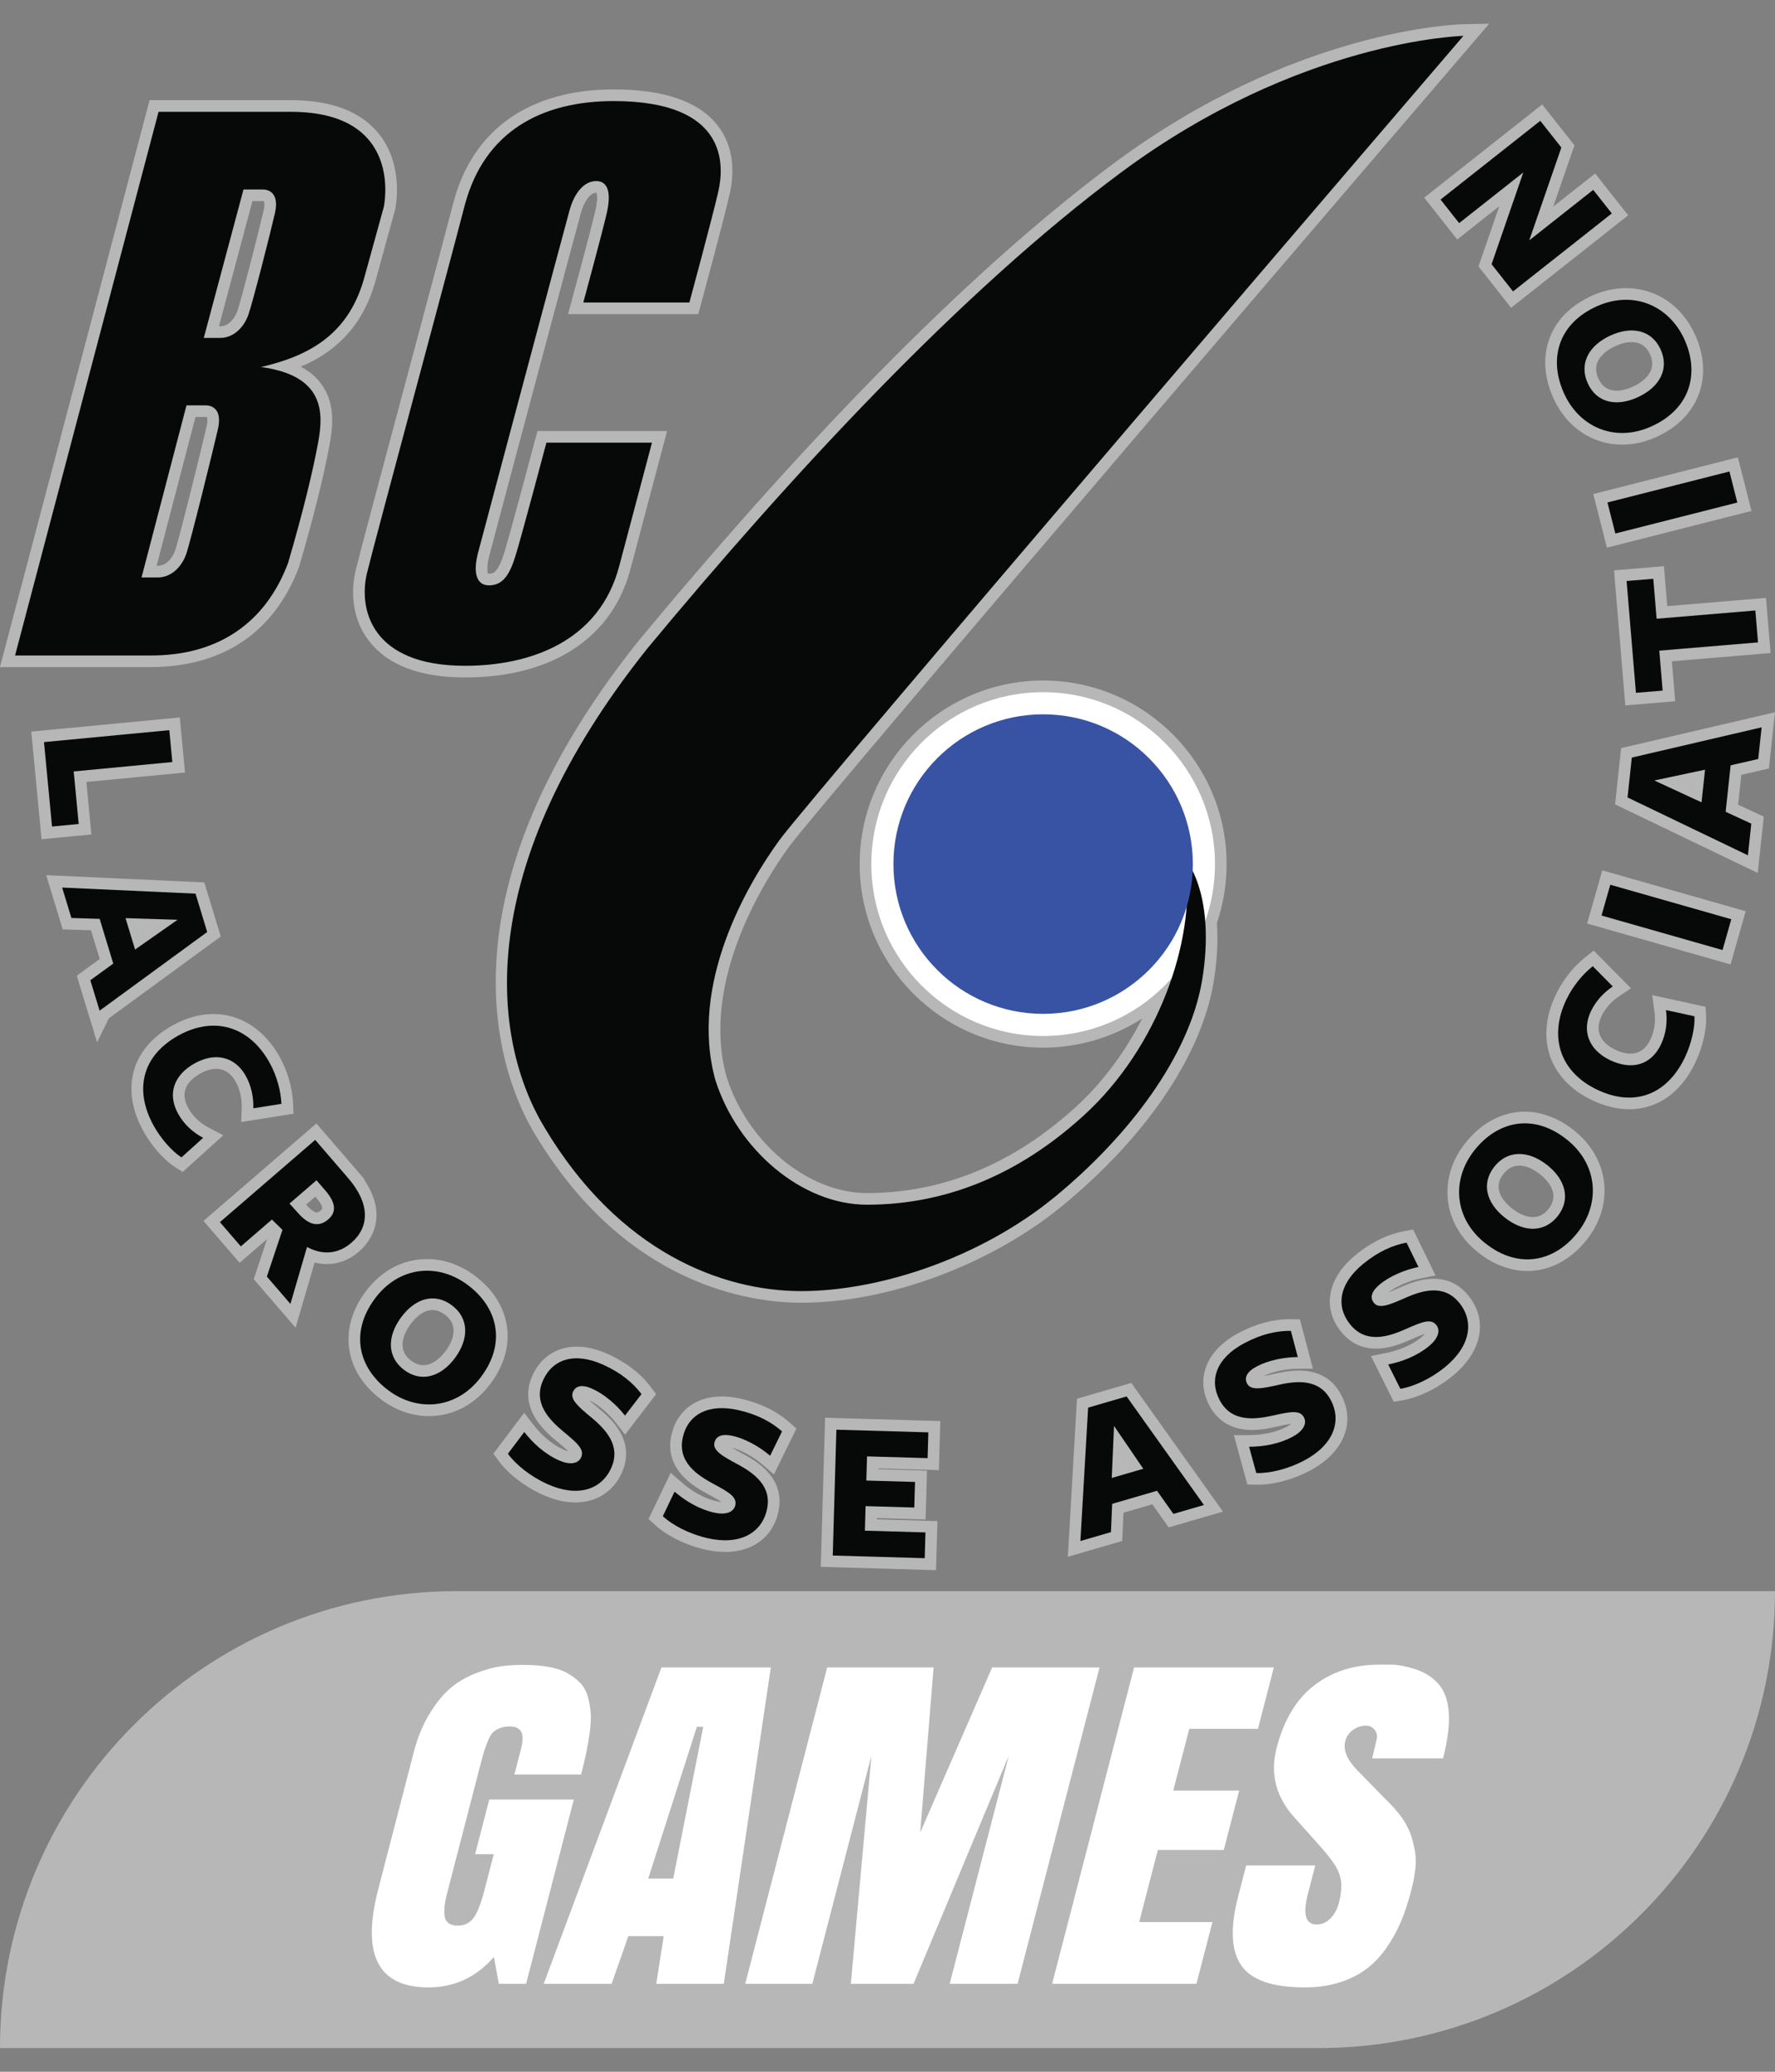 <?xml version="1.0" encoding="UTF-8"?>
<svg id="Layer_1_copy" xmlns="http://www.w3.org/2000/svg" version="1.1" viewBox="0 0 300 350">
  <rect x="0" y="0" width="300" height="350" fill="#808080" stroke="none"/>
  <!-- Generator: Adobe Illustrator 29.4.0, SVG Export Plug-In . SVG Version: 2.1.0 Build 152)  -->
  <defs>
    <style>
      .st0 {
        fill: #3853a4;
      }

      .st1 {
        fill: #070808;
      }

      .st2 {
        fill: #fff;
      }

      .st3 {
        fill: #b7b7b7;
      }
    </style>
  </defs>
  <g>
    <path class="st3" d="M138.722,264.699l.729-25.191,19.476.563-.239,8.287-10.237-.296-.004.148,8.23.238-.238,8.253-8.231-.238-.006.215,10.238.297-.239,8.287-19.478-.563ZM182.024,236.303l9.179-2.673,15.49,21.738-9.165,2.67-2.77-3.907-4.88,1.422-.205,4.774-9.193,2.68,1.544-26.704ZM189.988,247.026l.086-.025-.079-.116-.007.141ZM122.554,262.182c-1.078,0-2.222-.136-3.401-.405-3.245-.739-6.406-2.3-8.458-4.178l-1.077-.986,3.737-7.794,1.948,1.685c1.279,1.107,3.326,2.545,5.812,3.11.291.066.559.104.799.111-.597-.411-1.567-.933-2.222-1.287-2.067-1.107-7.57-4.055-6.205-10.057.921-4.048,4.101-6.465,8.507-6.465,1.03,0,2.13.132,3.27.391,3.278.747,6.043,2.105,8.219,4.039l1.118.995-3.799,7.747-1.93-1.669c-1.53-1.322-3.54-2.426-5.194-2.861.556.339,1.231.706,1.799,1.014,2.021,1.073,7.421,3.941,6.061,9.919-.953,4.189-4.311,6.69-8.982,6.69ZM97.251,253.82c-1.745,0-3.604-.437-5.526-1.301-3.034-1.361-5.827-3.514-7.471-5.76l-.863-1.179,5.2-6.903,1.578,2.034c1.037,1.337,2.761,3.149,5.087,4.192.312.139.567.22.765.266-.504-.521-1.354-1.225-1.929-1.701-1.809-1.493-6.625-5.468-4.105-11.083,1.393-3.104,4.12-4.884,7.482-4.884,1.648,0,3.418.42,5.261,1.247,3.068,1.377,5.511,3.254,7.265,5.578l.901,1.194-5.25,6.848-1.564-2.015c-1.241-1.599-2.997-3.078-4.536-3.83.48.444,1.073.939,1.571,1.354,1.768,1.448,6.498,5.323,3.987,10.917-1.433,3.193-4.295,5.025-7.852,5.025ZM212.279,250.824l-1.461-.039-2.276-8.337,2.574-.003c1.692-.002,4.182-.257,6.428-1.456.291-.155.511-.305.674-.436-.624.064-1.491.251-2.52.48-1.118.252-2.599.543-4.113.543-4.12,0-6.169-2.22-7.163-4.081-1.214-2.273-1.376-4.646-.472-6.864.873-2.14,2.739-4.02,5.394-5.438,2.899-1.546,5.812-2.33,8.658-2.33l1.697.02,2.201,8.343-2.552.003c-2.023.003-4.266.485-5.799,1.241.599-.098,1.301-.254,2.028-.414,1.544-.355,2.812-.522,3.973-.522,4.08,0,6.112,2.202,7.099,4.051,2.538,4.756.48,9.802-5.242,12.858-2.799,1.493-6.09,2.386-8.804,2.386l-.324-.005ZM72.504,239.234c-2.818,0-5.592-.954-8.021-2.759-2.976-2.21-4.846-5.061-5.409-8.243-.596-3.37.343-6.838,2.715-10.03,2.634-3.545,6.321-5.496,10.382-5.496,2.808,0,5.578.954,8.008,2.76,2.988,2.221,4.87,5.071,5.442,8.242.606,3.365-.327,6.831-2.7,10.025-2.636,3.547-6.335,5.501-10.417,5.501ZM73.107,221.316c-1.255,0-2.572.842-3.708,2.371-.879,1.184-2.63,4.158.111,6.195.667.496,1.355.747,2.047.747h0c1.279,0,2.612-.846,3.752-2.38.934-1.258,1.399-2.507,1.345-3.612-.05-1.005-.547-1.865-1.476-2.556-.682-.507-1.378-.764-2.071-.764ZM231.713,229.084l2.525-.504c1.658-.332,4.048-1.066,6.022-2.682.257-.21.444-.402.578-.563-.678.21-1.631.632-2.383.965-1.708.76-3.747,1.538-5.889,1.538-2.362,0-4.335-.946-5.862-2.81-1.634-1.993-2.256-4.289-1.802-6.64.439-2.27,1.902-4.478,4.231-6.386,2.6-2.13,5.371-3.48,8.233-4.013l1.471-.273,3.787,7.756-2.503.5c-1.981.396-4.085,1.306-5.445,2.347.59-.222,1.27-.52,1.906-.799,1.537-.689,3.592-1.488,5.738-1.488,2.339,0,4.294.939,5.812,2.79,3.417,4.169,2.384,9.522-2.633,13.634-2.573,2.109-5.747,3.648-8.489,4.117l-1.44.246-3.859-7.734ZM42.883,216.102l2.261-6.773-4.645,4.008-6.107-7.076,19.086-16.465,8.13,9.424-.074.067c3.613,5.239,2.035,9.655-.872,12.163-1.594,1.375-3.46,2.102-5.397,2.102-.694,0-1.391-.091-2.087-.273l-3.22,11.024-7.074-8.201ZM52.168,203.967c.815.811,1.258.874,1.375.874h0c.217,0,.482-.189.666-.349.248-.213.623-.537-.715-2.088-.012-.013-.09-.104-.204-.236l-1.544,1.332.423.467ZM135.421,220.084c-8.423,0-29.679-2.788-45.086-28.61-4.937-8.179-18.272-38.382,17.613-83.239,30.193-36.366,57.202-63.489,80.301-80.643,30.462-22.624,57.892-23.471,59.046-23.496l4.405-.096-2.869,3.344c-1.1,1.283-110.155,128.417-115.483,135.716-3.629,4.97-15.115,22.465-10.535,38.9,3.546,11.141,13.751,19.594,23.716,19.594,12.834,0,24.713-4.896,35.305-14.551,4.469-4.074,8.317-9.224,11.217-14.937-4.952,3.179-10.756,4.919-16.744,4.919-17.098,0-31.008-13.91-31.008-31.008s13.911-31.009,31.008-31.009,31.008,13.911,31.008,31.009c0,3.388-.549,6.725-1.63,9.924.204,3.099.018,6.444-.553,9.949-2.05,12.41-11.391,26.221-25.627,37.894-12.105,9.925-29.409,16.339-44.083,16.339ZM258.136,214.724c-2.84,0-5.711-1.083-8.303-3.131-5.987-4.729-6.908-12.495-2.192-18.465,2.711-3.432,6.288-5.323,10.074-5.323,2.826,0,5.685,1.079,8.269,3.12,6.002,4.74,6.927,12.527,2.2,18.514-2.692,3.408-6.26,5.285-10.047,5.285ZM256.773,196.92c-1.035,0-1.932.471-2.667,1.4h0c-.71.899-.964,1.836-.753,2.786.23,1.04.987,2.091,2.188,3.04,1.219.963,2.444,1.471,3.539,1.471,1.031,0,1.925-.471,2.659-1.399,2.059-2.609-.335-4.958-1.461-5.847-1.203-.949-2.415-1.451-3.504-1.451ZM29.62,197.188c-1.889-1.193-4.002-3.581-5.382-6.083-3.951-7.167-2.034-14.03,5.004-17.911,2.27-1.252,4.573-1.886,6.846-1.886,4.568,0,8.65,2.654,11.201,7.281,1.322,2.399,2.119,5.169,2.243,7.799l.084,1.76-8.847,1.406.078-2.382c.053-1.603-.297-3.136-1.013-4.434-.545-.989-1.559-2.168-3.292-2.168-.829,0-1.721.26-2.652.774-1.852,1.021-3.714,2.865-2.068,5.85.956,1.733,2.39,2.744,3.425,3.288l2.499,1.314-6.866,6.189-1.261-.798ZM275.35,187.395c-2.027,0-4.137-.517-6.272-1.535-7.236-3.452-9.642-10.441-6.13-17.808,1.178-2.471,2.964-4.732,5.03-6.366l1.382-1.094,6.298,6.372-1.983,1.324c-1.333.891-2.374,2.067-3.012,3.404-1.118,2.345-.269,4.401,2.33,5.642.926.441,1.798.666,2.59.665,1.477,0,2.61-.805,3.368-2.393.673-1.414.907-3.037.676-4.696l-.39-2.796,9.031,1.974.087,1.489c.13,2.233-.581,5.341-1.81,7.917-2.428,5.094-6.405,7.901-11.194,7.901h0ZM12.979,164.831l3.874-2.816-1.48-4.86-4.775-.147-2.789-9.161,26.717,1.224,2.784,9.144-18.921,13.829-1.983,4.045-3.428-11.257ZM23.925,157.247l.117-.082-.143-.005.026.086ZM268.246,156.021l2.562-8.987,24.237,6.907-2.56,8.988-24.239-6.908ZM272.975,135.893l1.016-9.506,26-6.058-1.017,9.496-4.666,1.074-.541,5.053,4.338,2.005-1.02,9.52-24.108-11.585ZM285.921,132.608l.01-.09-.139.03.13.06ZM5.29,123.595l25.097-2.389.885,9.306-16.671,1.586.844,8.877-8.424.802-1.731-18.183ZM272.794,96.358l8.432-.704.564,6.749,16.687-1.394.778,9.315-16.686,1.394.563,6.749-8.432.705-1.906-22.813ZM78.583,114.445c-7.551,0-12.983-2.043-16.145-6.073-3.624-4.62-2.822-9.986-2.309-12.079.798-3.257,4.507-17.103,8.433-31.763,3.265-12.19,6.641-24.796,8.115-30.476,3.292-12.224,12.895-18.947,27.045-18.947,8.433,0,14.315,2.014,17.483,5.985,3.075,3.854,2.848,8.494,2.115,11.708-1.017,4.463-4.751,18.237-4.909,18.821l-.394,1.453h-22.013l.679-2.486c.029-.107,2.927-10.725,3.913-14.87.502-2.109.297-2.938.212-3.159-.012,0-.025,0-.041,0-.98,0-2.023,1.38-2.594,3.434-.691,2.484-14.427,53.863-15.47,57.869-.503,1.931-.317,2.841-.192,3.058.003,0,.07.002.119.002.625,0,1.482,0,2.583-3.498.98-3.111,5.191-18.984,5.234-19.144l.388-1.463h21.915l-6.21,23.388c-3.073,11.593-13.263,18.242-27.957,18.242ZM-.01,112.703L25.282,16.923h23.894c6.836,0,11.837,1.916,14.863,5.692,4.329,5.402,2.811,12.491,2.744,12.79l-3.214,11.66c-2.216,8.444-7.336,12.593-12.725,14.883,1.458.775,2.614,1.758,3.485,2.958,2.279,3.137,1.982,6.879,1.391,10.126-.96,5.28-2.787,12.606-5.144,20.63l-.047.14c-2.906,7.71-9.643,16.901-25.238,16.901H-.01ZM26.691,95.584c1.469,0,2.485-1.395,2.909-2.589.662-1.865,4.467-17.216,5.319-20.961.23-1.009.111-1.475.05-1.56t-.001,0c-.012,0-.094-.024-.213-.024h-1.715l-6.57,25.133h.221ZM37.211,55.12c1.469,0,2.485-1.395,2.909-2.589.671-1.892,3.693-13.717,4.434-16.972.229-1.009.11-1.475.05-1.559h-.001c-.012,0-.094-.024-.214-.024h-1.724l-5.659,21.145h.206ZM269.293,83.462l24.429-6.201,2.299,9.059-24.432,6.202-2.297-9.06ZM274.177,75.116c-5.016,0-9.346-2.899-11.584-7.754-1.56-3.381-1.845-6.786-.826-9.843,1.08-3.244,3.562-5.839,7.176-7.505,1.925-.887,3.898-1.337,5.865-1.337,5.042,0,9.39,2.904,11.633,7.768,1.552,3.368,1.828,6.766.796,9.829-1.093,3.243-3.579,5.837-7.192,7.502-1.929.889-3.903,1.34-5.868,1.34ZM270.152,63.953c.635,1.378,1.644,2.048,3.085,2.048h0c.829,0,1.783-.237,2.757-.687,1.435-.661,2.45-1.536,2.938-2.531.445-.906.423-1.902-.065-2.959-.621-1.347-1.668-2.029-3.112-2.029-.836,0-1.791.236-2.761.684-1.424.656-2.43,1.529-2.913,2.526-.438.906-.414,1.898.071,2.95h0ZM249.885,45.011l3.517-10.168-7.111,5.614-5.582-7.069,19.945-15.743,5.449,6.904-3.584,10.352,7.083-5.591,5.581,7.069-19.783,15.616-5.515-6.984Z"/>
    <circle class="st2" cx="176.306" cy="145.977" r="29.04"/>
    <path class="st1" d="M200.47,146.567c1.418,12.407-4.608,30.309-17.311,41.889-12.702,11.58-25.582,15.066-36.631,15.066s-21.89-9.335-25.612-21.034c-4.519-16.218,5.406-33.145,10.841-40.589,5.436-7.445,115.579-135.836,115.579-135.836,0,0-27.606.598-57.915,23.109-27.036,20.079-55.655,51.047-79.938,80.293-29.777,37.222-26.499,66.024-17.459,81.001,12.584,21.093,30.043,27.651,43.395,27.651s30.369-5.672,42.835-15.893c12.466-10.222,22.806-23.81,24.933-36.69,2.245-13.766-2.364-19.675-2.364-19.675l-.354.709h0Z"/>
    <circle class="st0" cx="176.306" cy="145.977" r="25.302"/>
    <path class="st1" d="M49.175,18.891h-22.378L2.546,110.735h22.747c4.077,0,17.606-.266,23.396-15.628,2.482-8.448,4.209-15.554,5.096-20.427s1.152-11.21-9.66-12.673c8.375-1.949,14.977-5.672,17.547-15.464l3.19-11.566s3.59-16.085-15.687-16.085h0ZM36.837,72.471c-.731,3.213-4.652,19.121-5.383,21.181s-2.459,3.9-4.763,3.9h-2.77l7.599-29.069h3.234c1.218,0,2.814.775,2.083,3.988ZM46.472,35.996c-.731,3.213-3.767,15.133-4.498,17.193s-2.459,3.9-4.763,3.9h-2.77l6.713-25.081h3.234c1.218,0,2.814.775,2.083,3.988h0Z"/>
    <path class="st1" d="M103.723,17.075c-12.274,0-21.831,5.185-25.14,17.474-3.19,12.289-15.066,56.187-16.543,62.213-1.477,6.026.59,15.716,16.543,15.716,10.989,0,22.688-4.077,26.055-16.779l5.554-20.915h-17.843s-4.254,16.041-5.258,19.231-2.157,4.875-4.46,4.875c-2.039,0-2.747-2.008-1.831-5.524s14.682-55.035,15.479-57.9,2.423-4.875,4.49-4.875c1.625,0,2.747,1.359,1.743,5.583-1.005,4.224-3.929,14.933-3.929,14.933h17.931s3.87-14.269,4.889-18.744,1.639-15.287-17.68-15.287h0Z"/>
    <path class="st1" d="M7.437,125.368l21.177-2.015.513,5.387-16.671,1.586.844,8.877-4.507.429-1.358-14.265h0Z"/>
    <path class="st1" d="M16.835,170.742l-1.566-5.143,3.874-2.816-2.299-7.552-4.775-.148-1.566-5.143,22.545,1.033,1.972,6.478-18.185,13.29v.002ZM30.014,155.383l-8.798-.275,1.616,5.307,7.183-5.032h0Z"/>
    <path class="st1" d="M42.814,187.236c.062-1.861-.336-3.779-1.256-5.448-1.775-3.219-5.101-4.106-8.618-2.167-3.546,1.955-4.698,5.155-2.841,8.523,1.003,1.817,2.536,3.188,4.232,4.08l-3.66,3.3c-1.61-1.017-3.51-3.195-4.71-5.371-3.286-5.961-2.028-11.785,4.231-15.236,6.02-3.319,11.989-1.518,15.374,4.622,1.249,2.265,1.899,4.783,2.001,6.942l-4.753.755h0Z"/>
    <path class="st1" d="M40.702,210.564l-3.534-4.097,16.106-13.895s5.713,6.622,5.58,6.468c3.69,4.277,3.64,8.232.522,10.921-2.165,1.868-4.792,2.156-7.484.703l-2.808,9.614-3.979-4.613,2.633-7.89-1.778-1.748-5.256,4.535h0ZM50.764,205.345c1.64,1.641,3.184,1.973,4.731.639,1.417-1.223,1.268-2.802-.511-4.864-.067-.077-1.49-1.726-1.49-1.726l-4.562,3.935,1.83,2.017h0Z"/>
    <path class="st1" d="M65.658,234.896c-5.054-3.755-6.571-9.757-2.289-15.521,4.019-5.408,10.556-6.105,15.636-2.33s6.618,9.75,2.336,15.513c-4.019,5.409-10.603,6.112-15.685,2.337h0ZM76.353,220.501c-2.896-2.151-6.158-1.184-8.533,2.012-2.435,3.279-2.406,6.777.517,8.948,2.868,2.131,6.178,1.156,8.553-2.04,2.435-3.278,2.359-6.77-.537-8.921h0Z"/>
    <path class="st1" d="M98.221,246.191c.585-1.304-.617-2.365-2.874-4.236-2.477-2.045-5.307-4.882-3.565-8.762,1.617-3.601,5.328-4.809,10.141-2.648,3.042,1.366,5.096,3.107,6.499,4.968l-2.788,3.636c-1.465-1.888-3.581-3.658-5.505-4.522-1.708-.767-2.811-.553-3.285.504-.572,1.272.975,2.564,3.011,4.261,2.618,2.145,5.11,4.905,3.452,8.599-1.658,3.695-5.685,5.021-10.777,2.735-2.888-1.296-5.348-3.295-6.689-5.128l2.771-3.68c1.465,1.888,3.446,3.71,5.836,4.782,1.739.78,3.242.672,3.772-.508h0Z"/>
    <path class="st1" d="M124.276,254.296c.317-1.393-1.071-2.197-3.651-3.588-2.831-1.516-6.163-3.741-5.219-7.889.876-3.849,4.277-5.762,9.421-4.591,3.251.74,5.607,2.044,7.348,3.592l-2.017,4.112c-1.809-1.563-4.23-2.882-6.287-3.35-1.824-.415-2.864.012-3.121,1.139-.31,1.361,1.461,2.321,3.79,3.585,2.989,1.587,5.975,3.802,5.076,7.751-.898,3.949-4.585,6.041-10.027,4.803-3.086-.703-5.891-2.179-7.566-3.712l1.992-4.153c1.809,1.564,4.108,2.959,6.663,3.54,1.858.423,3.31.021,3.597-1.24h0Z"/>
    <path class="st1" d="M140.746,262.789l.615-21.258,15.543.45-.126,4.353-10.237-.296-.118,4.082,8.231.238-.125,4.32-8.231-.238-.12,4.149,10.238.296-.126,4.353-15.544-.45h0Z"/>
    <path class="st1" d="M203.484,254.252l-5.162,1.504-2.77-3.907-7.58,2.209-.205,4.774-5.162,1.504,1.303-22.533,6.502-1.894,13.072,18.343h0ZM188.284,240.889l-.38,8.795,5.325-1.553-4.946-7.243h0Z"/>
    <path class="st1" d="M220.376,239.434c-.673-1.26-2.248-.959-5.108-.321-3.133.707-7.108,1.209-9.111-2.544-1.859-3.482-.54-7.156,4.113-9.639,2.942-1.57,5.576-2.127,7.906-2.098l1.169,4.429c-2.39.003-5.085.592-6.946,1.585-1.651.882-2.158,1.884-1.613,2.905.657,1.23,2.624.798,5.213.226,3.298-.758,7.005-1.038,8.912,2.534,1.906,3.573.49,7.568-4.433,10.196-2.792,1.49-5.878,2.212-8.147,2.15l-1.214-4.444c2.39-.003,5.042-.454,7.353-1.688,1.681-.897,2.515-2.153,1.907-3.293h-.002Z"/>
    <path class="st1" d="M242.734,223.819c-.905-1.106-2.392-.504-5.073.682-2.934,1.305-6.736,2.572-9.432-.718-2.502-3.053-1.927-6.913,2.154-10.257,2.579-2.114,5.055-3.174,7.345-3.599l2.01,4.117c-2.344.468-4.872,1.572-6.503,2.91-1.447,1.187-1.749,2.269-1.015,3.164.885,1.079,2.73.271,5.157-.794,3.088-1.386,6.668-2.386,9.237.746,2.566,3.132,1.957,7.328-2.359,10.865-2.448,2.006-5.335,3.316-7.573,3.699l-2.058-4.122c2.344-.468,4.857-1.429,6.884-3.09,1.474-1.208,2.048-2.603,1.228-3.602h-.002Z"/>
    <path class="st1" d="M266.638,208.219c-3.902,4.942-9.949,6.282-15.585,1.83-5.288-4.177-5.792-10.734-1.868-15.701,3.923-4.968,9.943-6.33,15.579-1.878,5.289,4.177,5.798,10.78,1.874,15.75h0ZM252.561,197.101c-2.237,2.831-1.365,6.121,1.76,8.589,3.206,2.532,6.704,2.606,8.961-.253,2.215-2.804,1.338-6.143-1.786-8.611-3.206-2.531-6.698-2.557-8.935.275h0Z"/>
    <path class="st1" d="M272.583,166.651c-1.548,1.033-2.876,2.473-3.697,4.194-1.581,3.316-.365,6.536,3.259,8.264,3.655,1.744,6.925.815,8.58-2.656.893-1.874,1.114-3.916.85-5.814l4.814,1.052c.111,1.901-.551,4.713-1.621,6.956-2.929,6.143-8.395,8.511-14.844,5.436-6.204-2.959-8.216-8.858-5.199-15.185,1.113-2.334,2.781-4.329,4.475-5.669l3.382,3.422h0Z"/>
    <path class="st1" d="M291.131,160.497l-20.453-5.828,1.482-5.203,20.453,5.828-1.482,5.203Z"/>
    <path class="st1" d="M297.739,122.874l-.573,5.347-4.667,1.075-.84,7.85,4.337,2.005-.573,5.346-20.345-9.777.72-6.734,21.94-5.112h0ZM279.596,131.85l7.99,3.697.59-5.516-8.58,1.819Z"/>
    <path class="st1" d="M279.993,104.528l16.686-1.394.451,5.392-16.686,1.394.564,6.749-4.511.377-1.579-18.89,4.511-.377.564,6.749h0Z"/>
    <path class="st1" d="M293.63,84.897l-20.616,5.234-1.33-5.245,20.615-5.233,1.331,5.245h0Z"/>
    <path class="st1" d="M284.654,57.268c2.636,5.718,1.09,11.714-5.432,14.72-6.12,2.821-12.192.298-14.841-5.45-2.651-5.749-1.136-11.731,5.386-14.737,6.12-2.821,12.237-.281,14.888,5.467h0ZM268.365,64.777c1.51,3.277,4.837,3.991,8.453,2.324,3.709-1.709,5.361-4.794,3.836-8.101-1.497-3.245-4.869-3.976-8.485-2.309-3.709,1.71-5.314,4.812-3.804,8.087h0Z"/>
    <path class="st1" d="M246.615,37.693l-3.141-3.98,16.855-13.304,3.563,4.514-5.433,15.691,10.818-8.539,3.142,3.98-16.694,13.177-3.627-4.594,5.363-15.505-10.844,8.561h0Z"/>
  </g>
  <g>
    <path class="st3" d="M300,268.808H77.192c-42.632,0-77.192,34.56-77.192,77.192h0s222.808,0,222.808,0c42.632,0,77.192-34.56,77.192-77.192h0Z"/>
    <path class="st2" d="M84.315,335.145l-.839-4.529c-2.991,3.422-6.677,5.133-11.061,5.133-8.521,0-11.354-5.514-8.496-16.541l6.001-23.151c.655-2.526,1.562-4.729,2.721-6.609,1.157-1.878,2.355-3.326,3.592-4.345,1.236-1.017,2.638-1.828,4.204-2.432,1.565-.604,2.945-.99,4.142-1.158,1.195-.168,2.464-.252,3.807-.252,1.655,0,3.123.118,4.404.353,1.281.234,2.344.599,3.189,1.09.846.493,1.558,1.047,2.137,1.661.579.615.99,1.377,1.236,2.282.247.905.406,1.801.479,2.684.072.884.026,1.946-.139,3.188-.166,1.241-.359,2.399-.582,3.473s-.522,2.338-.898,3.791h-11.273l1.096-4.228c.22-.85.313-1.554.28-2.113-.035-.559-.184-.957-.446-1.191-.265-.234-.52-.391-.768-.47-.249-.077-.54-.117-.876-.117-.671,0-1.236.09-1.697.269-.46.18-.842.402-1.146.671-.305.269-.604.755-.899,1.46-.295.704-.534,1.37-.719,1.995-.185.627-.45,1.611-.798,2.953l-5.357,20.668c-.203.784-.347,1.442-.429,1.979-.083.537-.105,1.119-.066,1.745s.246,1.102.62,1.426c.374.324.919.486,1.635.486,1.186,0,2.094-.464,2.727-1.393.632-.928,1.217-2.432,1.757-4.513l1.6-6.173h-3.153l2.392-9.228h14.293l-8.071,31.137h-4.597ZM130.279,281.696l-7.95,53.448h-11.407l1.248-8.053h-5.972l-2.825,8.053h-11.475l19.894-53.448h18.487ZM118.854,291.729h-1.074l-8.221,25.633h4.228l5.067-25.633ZM154.405,335.145h-10.603l3.484-38.552-9.993,38.552h-11.341l13.854-53.448h17.983l-2.262,27.882,12.16-27.882h18.151l-13.854,53.448h-11.475l9.993-38.552-16.1,38.552ZM177.823,335.145l13.854-53.448h23.62l-2.688,10.368h-11.608l-2.705,10.434h11.139l-2.6,10.032h-11.139l-3.158,12.18h12.381l-2.705,10.435h-24.392ZM220.512,335.748c-5.48,0-9.063-1.253-10.752-3.758-1.688-2.505-1.854-6.375-.496-11.609l1.355-5.233h11.676l-1.243,4.798c-.893,3.444-.399,5.167,1.479,5.167.873,0,1.647-.336,2.324-1.007.678-.671,1.157-1.554,1.441-2.65.371-1.432.488-2.64.353-3.624-.136-.983-.487-1.918-1.052-2.802-.565-.883-1.551-2.107-2.956-3.673l-3.878-4.329c-3.127-3.467-4.126-7.381-2.995-11.742,1.229-4.742,3.356-8.271,6.385-10.586,3.026-2.315,6.665-3.473,10.915-3.473h2.08c1.096,0,2.439.252,4.031.755,1.592.504,2.907,1.342,3.944,2.517,1.038,1.175,1.621,2.808,1.75,4.898.13,2.092-.198,4.647-.98,7.666h-11.978l.768-3.221c.134-.604.016-1.141-.354-1.61-.371-.47-.857-.704-1.463-.704-.783,0-1.51.241-2.183.721-.673.481-1.108,1.103-1.305,1.862-.395,1.521.284,3.177,2.034,4.966l5.651,5.771c.919.939,1.683,1.896,2.292,2.869.608.973,1.042,1.935,1.299,2.885.257.951.441,1.812.556,2.584.112.772.113,1.61.002,2.517-.112.905-.217,1.589-.313,2.046-.096.459-.24,1.058-.432,1.796-.487,1.879-1.053,3.584-1.695,5.116-.644,1.533-1.462,3.009-2.456,4.429-.995,1.421-2.124,2.605-3.389,3.557-1.264.951-2.778,1.705-4.546,2.265-1.767.56-3.723.839-5.871.839Z"/>
  </g>
</svg>